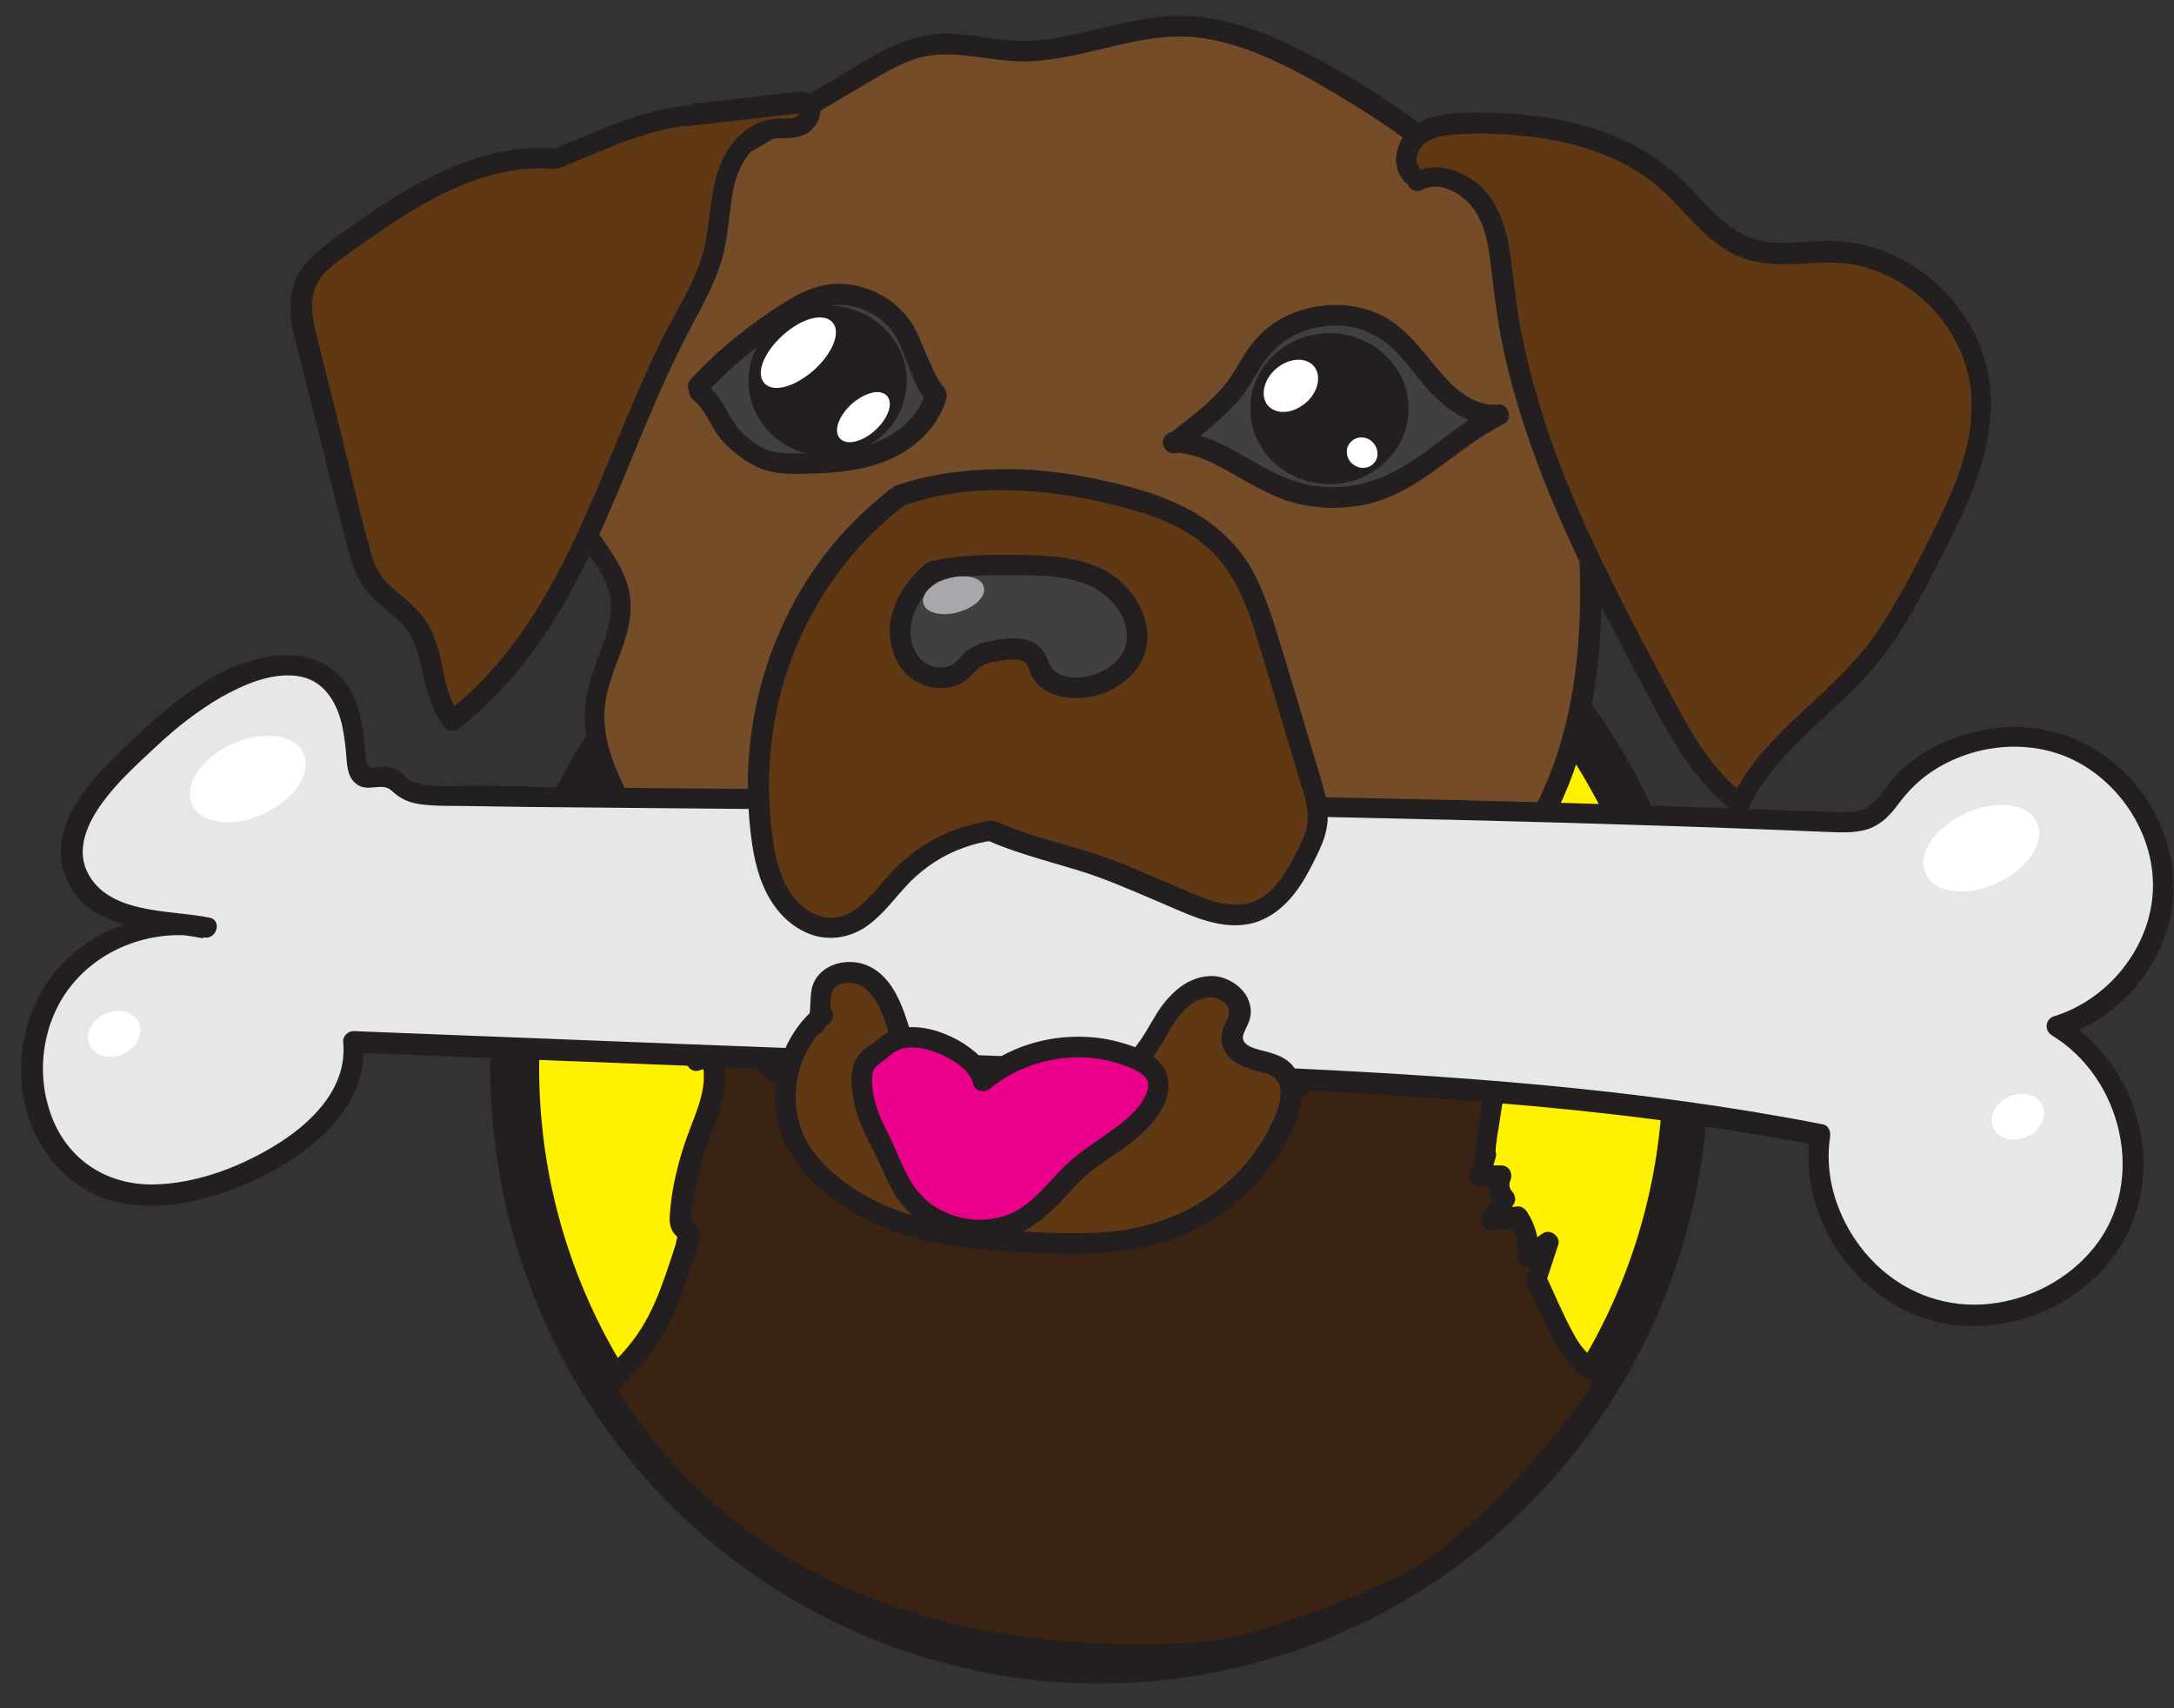 <?xml version="1.0" encoding="utf-8"?>
<!-- Generator: Adobe Illustrator 24.3.0, SVG Export Plug-In . SVG Version: 6.00 Build 0)  -->
<svg version="1.1" id="Layer_1" xmlns="http://www.w3.org/2000/svg" xmlns:xlink="http://www.w3.org/1999/xlink" x="0px" y="0px"
	 viewBox="0 0 524.6 412.2" style="enable-background:new 0 0 524.6 412.2;" xml:space="preserve">
<rect x="0" y="0" width="524.6" height="412.2" fill="#333333" stroke="none"/>
<style type="text/css">
	.st0{fill:#231F20;}
	.st1{fill:#FFF100;}
	.st2{fill:#3B2314;}
	.st3{fill:#754C28;}
	.st4{fill:#E6E7E8;}
	.st5{fill:#603813;}
	.st6{fill:#404041;}
	.st7{fill:#EB008B;}
	.st8{fill:#FFFFFF;}
	.st9{fill:#A6A8AB;}
</style>
<g>
	<ellipse class="st0" cx="265.3" cy="257.5" rx="147" ry="148.7"/>
	<ellipse class="st1" cx="265.7" cy="257.7" rx="135.6" ry="137.1"/>
	<g>
		<g>
			<path class="st2" d="M365.9,205.9c0.1,0.2,0.2,0.3,0.3,0.5c-0.1-0.6-0.2-1.3-0.3-1.9c0.2-4.4,0.4-9,0.5-13.7l-208.8,26.1
				c-2,3.6-4.1,7.2-6.1,10.9c1.7-0.6,3.3-1.3,5-1.9c-0.3,4.2-1.9,8.3-4.5,11.6c2.1-2,4.7-3.5,7.4-4.4c-1.1,3.8-2.7,7.4-4.6,10.8
				c3.1-1,6.2-2.1,9.4-3.1c1.1,1.6,1.1,3.9-0.1,5.4c1.2-1.1,2.7,1.3,2.1,2.9c-0.6,1.5-1.9,3.2-1.1,4.6c1.5-0.7,3.5,0.9,3.1,2.6
				c1.2-0.4,2.4-0.7,3.6-1.1c2.2,6.7-1.2,13.8-3.5,20.4c-2.1,5.8-3.4,11.8-4,17.9c-0.1,1.1-0.1,2.3,0.6,3.1c0.4,0.5,1.1,0.7,1.3,1.3
				c0.2,0.5,0,1-0.1,1.5c-5.1,15.6-7.7,24.8-20.4,35.1c26.7,45.7,78.7,69,146.2,63.8c11-0.8,37.5-11.3,47.4-16.3
				c16.8-8.5,41.8-36.7,48.7-50.6c-7.4-0.9-9.8-6.9-13.1-13.8c-1.4-2.9-2.8-5.9-4.1-8.8c1-2.9,1.9-5.9,2.9-8.8
				c-1.6,1.1-3.2,2.2-4.9,3.2c0.3-3.3-0.6-6.7-2.5-9.4c-2.1,0.2-4.3,0.4-6.4,0.6c1.1-1.7,2.2-3.3,3.3-5c-1.4-1.4-1.8-3.8-0.9-5.6
				c-1.7,0-3.5,0-5.2,0c0.5-1.7,1-3.4,1.5-5.1c-0.5-0.5,0.4-5.1,1.8-14.1c3.1-0.9,6.1-2.4,8.9-4.5c-2.7,0.1-4.5-3.9-5.8-7.4
				c1.8-0.7,3.6-1.4,5.4-2.2c-1-1.4-1.9-2.9-2.6-4.7c1.5-0.4,3-0.9,4.4-1.3c-1-0.9-2.1-2-2.4-3.6c-0.4-1.7,0.6-3.9,1.7-3.5
				c-1.1-1.4-2.1-2.8-3.2-4.2c1-0.5,2-1.2,2.9-2.1c-1.1-1.1-2.1-2.2-3.2-3.2c1.9,0.1,3.9-0.7,5.5-2.4c-1.1-1.6-2.2-3.1-3.3-4.7
				c1.3,0.2,2.7,0.5,4,0.7c-0.9-1.4-2-2.6-3.2-3.4c2.6,1,5.4,1,8,0.2c-12.3-4.6-14.3-8.4-11.3-12.1"/>
			<path class="st0" d="M363.8,207.2c0.1,0.2,0.2,0.3,0.3,0.5c0.6,0.9,1.7,1.5,2.8,1.1c1-0.3,2-1.3,1.8-2.4
				c-0.1-1.3-0.2-2.4-0.2-3.7c0.1-1.3,0.1-2.6,0.2-3.9c0.1-2.7,0.2-5.3,0.2-8c0-1.2-1.2-2.7-2.5-2.5c-1.9,0.2-3.9,0.5-5.8,0.7
				c-5.3,0.7-10.6,1.3-15.9,2c-7.8,1-15.5,1.9-23.3,2.9c-9.4,1.2-18.9,2.4-28.3,3.5c-10.3,1.3-20.5,2.6-30.8,3.8
				c-10.3,1.3-20.6,2.6-31,3.9c-9.5,1.2-18.9,2.4-28.4,3.5c-7.8,1-15.6,1.9-23.4,2.9c-5.3,0.7-10.6,1.3-15.9,2c-2,0.2-4,0.5-6,0.7
				c-2.4,0.3-3.4,3.4-4.5,5.4c-1.3,2.2-2.5,4.5-3.8,6.7c-1,1.8,0.7,4.5,2.8,3.7c1.7-0.6,3.3-1.3,5-1.9c-1.1-0.8-2.1-1.6-3.2-2.4
				c-0.3,3.8-1.8,7.4-4.1,10.4c-0.7,1-0.3,2.6,0.6,3.2c1,0.8,2.3,0.7,3.3-0.2c1.8-1.7,4-3,6.3-3.8c-1-1-2.1-2.1-3.1-3.1
				c-1.1,3.6-2.5,6.9-4.4,10.2c-1,1.8,0.7,4.4,2.8,3.7c3.1-1,6.2-2.1,9.4-3.1c-0.9-0.4-1.9-0.8-2.8-1.1c0.6,1,0.6,1.9-0.1,2.8
				c-1.4,2,1.4,4.9,3.4,3.4c0.9-0.7-1.9,0.2-1.7-0.5c0,0.1,0.2,0.3,0.2,0.4c0-0.2,0.1-0.3-0.1,0.1c-0.1,0.3-0.3,0.6-0.4,0.8
				c-0.8,1.6-1.4,3.4-0.7,5.1c0.5,1.1,1.7,2.3,3.1,1.7c0.8-0.3,0.1-0.1,0.1,0c0-0.1-0.2,0.2-0.1-0.5c-0.3,1.8,1.1,3.7,3.1,3.1
				c1.2-0.4,2.4-0.7,3.6-1.1c-1-0.6-2.1-1.2-3.1-1.7c2,6.2-1.1,12.5-3.2,18.2c-2.3,6.3-4,13.1-4.4,19.8c-0.1,1.6,0.2,3.2,1.3,4.4
				c0.2,0.2,0.4,0.4,0.6,0.6c1.4,1.1-0.3-0.1,0.2-0.4c-0.3,0.2-0.6,1.9-0.7,2.3c-0.8,2.5-1.6,5-2.5,7.5c-1.5,4.3-3.2,8.5-5.6,12.4
				c-2.9,4.7-6.8,8.7-11.1,12.2c-0.8,0.7-0.9,2.1-0.4,3c9.5,16.3,22.6,30.2,38.3,40.7c16.3,10.9,35.1,18,54.4,21.6
				c10.8,2.1,21.9,3.1,32.9,3.4c5.8,0.1,11.6,0,17.4-0.3c4.4-0.2,8.7-0.6,13.1-1.7c9.2-2.2,18.2-5.6,27-9.1
				c7.5-3,14.9-6.1,21.5-10.8c8.1-5.9,15.4-12.9,22.2-20.3c6.4-6.9,12.5-14.3,17.4-22.3c0.8-1.4,1.6-2.8,2.4-4.2
				c0.9-1.8-0.3-3.5-2.2-3.8c-3.9-0.5-6.2-3.4-8-6.7c-2.6-4.7-4.7-9.8-7-14.7c0.1,0.6,0.2,1.3,0.3,1.9c1-2.9,1.9-5.9,2.9-8.8
				c0.7-2-1.9-4-3.7-2.8c-1.6,1.1-3.2,2.2-4.9,3.2c1.3,0.7,2.5,1.4,3.8,2.2c0.3-3.8-0.7-7.6-2.8-10.7c-0.5-0.7-1.3-1.3-2.2-1.2
				c-2.1,0.2-4.3,0.4-6.4,0.6c0.7,1.3,1.4,2.5,2.2,3.8c1.1-1.7,2.2-3.3,3.3-5c0.6-1,0.3-2.2-0.4-3c-0.6-0.6-0.9-1.7-0.5-2.5
				c0.8-1.7-0.1-3.8-2.2-3.8c-1.7,0-3.5,0-5.2,0c0.8,1.1,1.6,2.1,2.4,3.2c0.4-1.2,0.7-2.5,1.1-3.7c0.2-0.8,0.6-1.6,0.5-2.4
				c-0.1-0.4-0.4-1.5-0.1-0.5c-0.1-0.3,0,0.7,0,0.3c0-0.1,0-0.3,0-0.5c0-0.5,0.1-0.9,0.1-1.4c0-0.1,0.1-0.9,0.1-0.4
				c0-0.3,0.1-0.7,0.1-1c0.1-0.8,0.2-1.6,0.4-2.5c0.4-2.4,0.7-4.7,1.1-7.1c-0.6,0.6-1.2,1.2-1.7,1.7c3.4-1.1,6.6-2.7,9.5-4.7
				c2-1.4,1.4-4.6-1.3-4.7c-0.5,0-0.2,0,0,0c-0.1,0-0.5-0.3-0.4-0.3c-0.4-0.4-0.8-0.9-1.1-1.3c-0.8-1.3-1.3-2.6-1.8-4
				c-0.6,1-1.2,2.1-1.7,3.1c1.8-0.7,3.6-1.4,5.4-2.2c1.4-0.5,2.5-2.2,1.5-3.7c-1-1.5-1.9-3-2.6-4.7c-0.5,1.2-1,2.4-1.5,3.7
				c1.5-0.4,3-0.9,4.4-1.3c1.7-0.5,2.5-2.9,1.1-4.2c-0.7-0.6-1.4-1.2-1.7-2.1c-0.1-0.3-0.1-0.5-0.1-0.7c0-0.1,0.2-0.6,0.2-0.6
				c0,0,0,0.1,0,0.1c-0.3,0.4-0.8,0.5-1.5,0.4c1.9,0.5,4.2-1.9,2.8-3.7c-1.1-1.4-2.1-2.8-3.2-4.2c-0.3,1.1-0.6,2.3-0.9,3.4
				c1.3-0.6,2.4-1.5,3.4-2.5c1-1,1-2.6,0-3.5c-1.1-1.1-2.1-2.2-3.2-3.2c-0.6,1.4-1.2,2.8-1.8,4.3c2.8,0.1,5.3-1.2,7.3-3.1
				c0.7-0.7,1-2.1,0.4-3c-1.1-1.6-2.2-3.1-3.3-4.7c-0.9,1.2-1.9,2.4-2.8,3.7c1.3,0.2,2.7,0.5,4,0.7c2,0.3,4.1-1.7,2.8-3.7
				c-1.1-1.7-2.4-3.1-4.1-4.3c-0.6,1.5-1.3,3-1.9,4.6c3,1.1,6.3,1.1,9.3,0.2c2.5-0.7,2.2-4,0-4.8c-2.2-0.8-4.4-1.8-6.5-2.9
				c-1.5-0.8-2.4-1.4-3.5-2.5c-0.1-0.1-0.2-0.2-0.3-0.3c0.1,0.1,0.2,0.3,0,0.1c-0.1-0.2-0.3-0.4-0.4-0.7c-0.2-0.3,0.1,0.5,0,0.1
				c0-0.1,0-0.2-0.1-0.3c0,0-0.1-0.6,0-0.1c0,0.5,0,0,0,0c0,0,0-0.3,0-0.4c0,0.1-0.2,0.5,0,0.2c0-0.1,0.3-0.8,0.1-0.4
				c-0.1,0.4,0.2-0.3,0.2-0.4c0.1-0.2,0.6-0.8,0.2-0.3c0.8-1.1,1-2.5,0-3.5c-0.9-0.9-2.7-1.1-3.5,0c-2.1,2.6-2.7,5.8-0.6,8.6
				c3,4,8.5,6,13,7.7c0-1.6,0-3.2,0-4.8c-2.3,0.7-4.4,0.5-6.7-0.2c-1.2-0.4-2.5,0.4-2.9,1.4c-0.5,1.2,0,2.4,1,3.1
				c0.9,0.6,1.7,1.5,2.3,2.5c0.9-1.2,1.9-2.4,2.8-3.7c-1.3-0.2-2.7-0.5-4-0.7c-1-0.2-2,0-2.6,0.9c-0.6,0.7-0.8,2-0.2,2.8
				c1.1,1.6,2.2,3.1,3.3,4.7c0.1-1,0.3-2,0.4-3c-1.1,1.1-2.2,1.7-3.7,1.7c-2.2-0.1-3.3,2.8-1.8,4.3c1.1,1.1,2.1,2.2,3.2,3.2
				c0-1.2,0-2.4,0-3.5c-0.7,0.7-1.5,1.3-2.4,1.7c-1.1,0.5-1.7,2.4-0.9,3.4c1.1,1.4,2.1,2.8,3.2,4.2c0.9-1.2,1.9-2.4,2.8-3.7
				c-2.9-0.8-4.7,2-4.9,4.6c-0.2,2.7,1.3,5,3.2,6.7c0.4-1.4,0.7-2.8,1.1-4.2c-1.5,0.4-3,0.9-4.4,1.3c-1.7,0.5-2.1,2.2-1.5,3.7
				c0.7,1.6,1.6,3.2,2.6,4.7c0.5-1.2,1-2.4,1.5-3.7c-1.8,0.7-3.6,1.4-5.4,2.2c-1.2,0.5-2.3,1.7-1.7,3.1c1.4,3.7,3.4,9.1,8.2,9.2
				c-0.4-1.6-0.8-3.1-1.3-4.7c-2.6,1.8-5.3,3.3-8.3,4.2c-0.8,0.2-1.6,0.9-1.7,1.7c-0.5,3.5-1.1,7-1.6,10.6c-0.2,1.5-0.9,4.1,0.1,5.4
				c-0.1-0.6-0.2-1.3-0.3-1.9c-0.5,1.7-1,3.4-1.5,5.1c-0.5,1.6,0.8,3.2,2.4,3.2c1.7,0,3.5,0,5.2,0c-0.7-1.3-1.4-2.5-2.2-3.8
				c-1.4,2.9-1,6.2,1.3,8.6c-0.1-1-0.3-2-0.4-3c-1.1,1.7-2.2,3.3-3.3,5c-1,1.5,0.3,3.9,2.2,3.8c2.1-0.2,4.3-0.4,6.4-0.6
				c-0.7-0.4-1.4-0.8-2.2-1.2c1.7,2.5,2.4,5.2,2.1,8.2c-0.1,1.9,2.2,3.2,3.8,2.2c1.6-1.1,3.2-2.2,4.9-3.2c-1.2-0.9-2.4-1.9-3.7-2.8
				c-0.7,2.2-1.4,4.3-2.1,6.5c-0.3,0.9-0.8,2-0.8,3c0,1.1,0.9,2.5,1.4,3.5c1.6,3.4,3.2,6.9,4.9,10.3c1.3,2.6,2.8,5.3,4.9,7.4
				c2.4,2.3,5.3,3.5,8.6,3.9c-0.7-1.3-1.4-2.5-2.2-3.8c-3.6,7.3-8.9,13.8-14.1,20c-6.5,7.7-13.6,14.9-21.3,21.3
				c-3.2,2.6-6.6,5.1-10.2,7.2c-3,1.8-6.3,3.2-9.5,4.6c-8.4,3.7-17.4,7-26.3,9.7c-2,0.6-4,1.2-6.1,1.7c-0.9,0.2-1.9,0.4-2.9,0.6
				c-0.4,0.1-0.8,0.2-1.2,0.2c-0.2,0-0.3,0.1-0.5,0.1c-0.1,0-1.1,0.2-0.4,0.1c-5.3,0.7-10.7,0.7-16.1,0.8
				c-10.7,0.2-21.5-0.4-32.1-1.9c-19.3-2.8-38.2-8.8-55-18.8c-15.4-9.2-28.7-21.8-38.6-36.8c-1.2-1.9-2.4-3.8-3.6-5.8
				c-0.1,1-0.3,2-0.4,3c4.1-3.4,7.9-7.2,10.8-11.7c2.7-4,4.7-8.5,6.3-13c0.9-2.6,1.8-5.2,2.7-7.8c0.9-2.9,2.9-6.7-0.4-8.8
				c-0.4-0.3-0.2-0.3-0.1,0c-0.1-0.3-0.1-0.5-0.1-0.8c0-0.7,0.1-1.4,0.2-2.1c0.2-1.8,0.5-3.6,0.8-5.4c0.7-3.4,1.6-6.7,2.7-10
				c2.5-7.1,6.1-14.5,3.7-22.2c-0.4-1.3-1.7-2.2-3.1-1.7c-1.2,0.4-2.4,0.7-3.6,1.1c1,1,2.1,2.1,3.1,3.1c0.3-1.8-0.1-3.4-1.5-4.6
				c-1.2-1.1-3.1-1.7-4.7-1c1,0.6,2.1,1.2,3.1,1.7c-0.3-0.8,0.5-1.9,0.8-2.6c0.5-1.2,0.6-2.4,0.3-3.7c-0.7-2.3-3.4-4.5-5.7-2.7
				c1.1,1.1,2.3,2.3,3.4,3.4c1.6-2.3,1.6-5.5,0.1-7.9c-0.6-0.9-1.7-1.5-2.8-1.1c-3.1,1-6.2,2.1-9.4,3.1c0.9,1.2,1.9,2.4,2.8,3.7
				c2-3.6,3.7-7.4,4.9-11.4c0.5-1.8-1.3-3.7-3.1-3.1c-3.2,1.1-6.1,2.8-8.5,5c1.3,1,2.6,2,3.9,3c2.8-3.8,4.4-8.2,4.8-12.9
				c0.1-1.5-1.7-3-3.2-2.4c-1.7,0.6-3.3,1.3-5,1.9c0.9,1.2,1.9,2.4,2.8,3.7c2-3.6,4.1-7.2,6.1-10.9c-0.7,0.4-1.4,0.8-2.2,1.2
				c1.9-0.2,3.7-0.5,5.6-0.7c5.1-0.6,10.1-1.3,15.2-1.9c7.5-0.9,15-1.9,22.5-2.8c9.1-1.1,18.2-2.3,27.3-3.4c10-1.3,20-2.5,30.1-3.8
				c10.1-1.3,20.2-2.5,30.4-3.8c9.4-1.2,18.8-2.3,28.2-3.5c8-1,15.9-2,23.9-3c5.7-0.7,11.4-1.4,17.1-2.1c2.7-0.3,5.5-0.5,8.2-1
				c0.1,0,0.2,0,0.3,0c-0.8-0.8-1.7-1.7-2.5-2.5c-0.1,2.7-0.2,5.3-0.2,8c0,1.2-0.1,2.5-0.1,3.7c-0.1,1.4,0,2.6,0.2,3.9
				c1.6-0.4,3.1-0.8,4.7-1.3c-0.1-0.2-0.2-0.3-0.3-0.5C366.3,202,362,204.5,363.8,207.2L363.8,207.2z"/>
		</g>
		<g>
			<path class="st3" d="M380.4,100.1c-0.9-7.7-1.9-15.4-4.1-22.8c-8.2-27-32.4-45.6-56.8-59.3c-10.8-6.1-22.4-11.6-34.7-11.7
				c-13.5-0.1-26.4,6.6-39.9,6c-6.8-0.3-13.7-2.5-20.5-1.5c-5.8,0.8-11,3.9-16,6.9C196,25.1,183.4,32.5,170.9,40l0.1-0.4
				c-10.7,15.4-21.5,22.1-28.4,39.5c-6,15-10.3,32.7-2.6,46.8c3.3,6.1,8.7,11.2,9.7,18.1c1.3,8.6-4.6,16.5-5.9,25.1
				c-2,13,6.7,24.8,12.4,36.6c3.4,7.1,5.8,14.7,9,22c4.2,9.7,9.6,19,17,26.5c12.4,12.7,29.6,19.6,47.1,22.1
				c17.4,2.5,35.2,0.8,52.6-1.9c10.6-1.6,21.6-3.8,30-10.6c10.1-8.3,14.6-21.9,24-31c5.2-5,11.7-8.4,17.4-12.8
				c16.9-13,26.2-34.2,29.2-55.5C385.4,143.2,383,121.5,380.4,100.1z"/>
			<path class="st0" d="M382.9,100.1c-1.1-9.3-2.3-18.6-5.5-27.4c-2.7-7.2-6.5-14-11.2-20.1C356.6,40,344,30.1,330.7,21.7
				c-7.1-4.5-14.5-8.7-22.1-12.1c-8.3-3.7-17.1-6.2-26.3-5.7c-9.2,0.5-18,3.6-27,5.2c-4.4,0.8-8.9,1-13.4,0.5
				c-4.8-0.5-9.5-1.6-14.3-1.5c-9.5,0.2-17.5,5.8-25.4,10.5c-8.7,5.1-17.3,10.3-26,15.4c-2.2,1.3-4.3,2.6-6.5,3.8
				c1.2,0.9,2.4,1.9,3.7,2.8c0-0.1,0.1-0.3,0.1-0.4c0.9-2.8-3-4.1-4.6-1.9c-5,7.1-11,13.3-16.5,20c-2.7,3.3-5.3,6.8-7.5,10.5
				c-2.4,4.1-4.3,8.4-5.9,12.8c-3.3,8.8-5.7,18.1-5.6,27.5c0.1,4.5,0.8,9.2,2.4,13.4c1.6,4.3,4.1,7.9,6.6,11.6c2.3,3.3,4.7,7,5,11.2
				c0.3,4.5-1.4,8.8-2.9,12.9c-1.6,4.4-3.2,8.8-3.4,13.5c-0.2,4.6,0.8,9.3,2.4,13.6c3.3,9,8.7,17,12.5,25.8
				c3.9,9.2,6.9,18.7,11.8,27.5c4.5,8.2,10.3,15.8,17.6,21.9c7,5.8,15.1,10.2,23.6,13.4c19.2,7,40,7.1,60.1,4.8
				c9.6-1.1,19.6-2.2,28.9-5.1c8.7-2.6,16.1-7.2,21.8-14.4c5.3-6.6,9-14.3,14.4-20.9c6-7.4,14.6-11.5,21.9-17.4
				c13.6-10.9,22.1-27.1,26.4-43.7c5.2-20,4.4-41,2.4-61.3C384.2,110.6,383.6,105.4,382.9,100.1c-0.2-1.3-1-2.5-2.5-2.5
				c-1.2,0-2.7,1.2-2.5,2.5c2.5,20.8,5,42,2.1,63c-2.2,16.5-8.1,33.1-19,45.9c-2.7,3.2-5.7,6.1-9,8.7c-3.6,2.9-7.6,5.2-11.4,7.9
				c-3.6,2.6-7,5.5-9.9,8.9c-2.7,3.3-5.1,6.8-7.3,10.4c-4.3,6.8-8.6,14-15.4,18.6c-7.3,4.9-16.1,6.8-24.7,8.2
				c-19.9,3.2-40.7,5.2-60.6,1c-17.2-3.7-33.4-12.2-44.2-26.4c-5.7-7.5-9.8-15.9-13.2-24.6c-1.9-4.8-3.6-9.6-5.7-14.2
				c-1.9-4.3-4.2-8.4-6.4-12.6c-4-7.6-8.3-16-7.2-24.9c1.1-9,7.3-16.8,6-26.2c-1.2-8.7-8.5-14.5-11.6-22.4
				c-3.2-8.3-2.6-17.5-0.6-26.1c2-8.7,5.2-17.5,9.9-25.1c4.2-6.9,9.9-12.7,15.1-18.8c2.9-3.4,5.7-6.9,8.2-10.6
				c-1.5-0.6-3-1.3-4.6-1.9c0,0.1-0.1,0.3-0.1,0.4c-0.6,2.1,1.8,3.9,3.7,2.8c8.4-5,16.9-10,25.3-15c4.2-2.5,8.5-5,12.7-7.5
				c3.6-2.1,7.3-4.3,11.3-5.5c8.9-2.7,18,1.1,27.1,0.7c8.9-0.4,17.3-3.2,26-4.9c4.3-0.8,8.6-1.3,12.9-1c4.3,0.3,8.5,1.3,12.6,2.7
				c7.9,2.7,15.3,6.8,22.5,11.1c13.1,7.7,25.6,16.6,35.6,28.1c4.9,5.5,9,11.6,12.2,18.3c3.7,7.7,5.5,16,6.6,24.4
				c0.3,2.2,0.6,4.5,0.8,6.8c0.2,1.3,1,2.5,2.5,2.5C381.7,102.6,383.1,101.5,382.9,100.1z"/>
		</g>
		<g>
			<path class="st4" d="M126.6,192.2c105.1,0.9,210.3,1.8,315.4,6c3.6,0.1,7.5,0.2,10.4-1.8c1.9-1.3,3.1-3.2,4.5-5
				c9.2-11.9,26.5-16.9,40.8-11.9s24.6,19.7,24.3,34.6s-11.2,29.1-25.7,33.4c15.8,9.3,22.8,30.8,15.5,47.4
				c-7.3,16.6-28,26.1-45.7,20.9s-29.9-24.3-27-42.1c-54.6-10.7-110.5-12.9-166.2-15.1c-62.6-2.4-125.3-4.9-187.9-7.3
				c1.8,14.3-12.3,25.5-25.6,31.4c-12.5,5.5-27.9,8.8-39.2,1.1c-4.3-2.9-7.5-7.1-9.6-11.8c-5.3-11.6-3.4-26,4.6-35.9
				c8-9.9,21.9-14.8,34.5-12.2c-9.4-1.9-22.2-1.1-29.1-9.5c-7.5-9.1-0.4-20.3,6.3-27.2c9.4-9.8,19.5-19.5,32.3-24.5
				c6.1-2.4,13.5-3.5,19,0.1c6.4,4.3,7.5,13.1,8,20.8c0.1,1.3,0.3,2.8,1.3,3.6c1.4,1.1,3.5,0.3,5.4,0.2c3.2-0.1,3.5,2.6,5.7,3.4
				c2.7,1,4.9,1.1,8.1,1.1C113.2,192.1,119.9,192.1,126.6,192.2z"/>
			<path class="st0" d="M126.6,194.7c67,0.6,134.1,1.2,201.1,2.6c33.3,0.7,66.7,1.6,100,2.9c4.1,0.2,8.2,0.3,12.2,0.5
				c3.6,0.1,7.5,0.5,11-0.7c3.1-1.1,5.2-3.3,7.1-5.9c1.8-2.4,3.8-4.6,6.2-6.5c9.5-7.4,23-9.6,34.2-5.1c12.7,5.2,21.7,18.7,21.1,32.4
				c-0.6,13.8-10.8,26.3-23.8,30.3c-2.1,0.6-2.5,3.4-0.6,4.6c17,10.3,23,35.2,10.3,51.1c-6.1,7.7-15.6,12.7-25.3,13.7
				c-10.1,1.1-19.9-2.3-27.3-9.4c-8.1-7.8-12.9-19.5-11.2-30.8c0.2-1.3-0.3-2.8-1.7-3.1c-44.9-8.8-90.7-11.9-136.3-13.9
				c-46.4-2.1-92.8-3.7-139.2-5.5c-26.4-1-52.8-2.1-79.1-3.1c-1.3,0-2.6,1.2-2.5,2.5c1.1,10.6-6.7,18.8-15,24.2
				c-9,5.8-20.2,10.2-31,10.3c-11.5,0.1-21-6.4-24.7-17.4c-3.5-10.2-1.7-22.1,5.1-30.6c7.5-9.4,20.3-13.8,32-11.6
				c3.1,0.6,4.5-4.2,1.3-4.8c-9.5-1.9-24.5-0.7-29.5-11.1c-2.7-5.7,0.3-12,3.7-16.6c3.6-5,8.5-9.4,13-13.6c4.8-4.5,10-8.6,15.7-11.9
				c5.4-3,11.9-5.9,18.2-5.1c6.3,0.8,9.5,5.9,10.9,11.7c0.6,2.7,0.9,5.4,1.1,8.1c0.2,2.6,0.5,5.2,2.9,6.6c2.6,1.5,5.8-0.7,7.9,1.2
				c2.3,2.1,4.2,3,7.3,3.4c3.9,0.5,8,0.3,11.9,0.4C117.9,194.6,122.3,194.6,126.6,194.7c3.2,0,3.2-5,0-5c-4,0-8.1-0.1-12.1-0.1
				c-4.1,0-8.3,0.3-12.4-0.3c-1.3-0.2-2.6-0.5-3.7-1.3c-0.8-0.7-1.4-1.5-2.3-2.1c-1.1-0.6-2.3-0.9-3.5-0.9c-1.9,0-3.9,1.2-4.2-1.3
				c-0.7-6-0.9-12.1-4-17.4c-3.2-5.5-9-8.3-15.3-8.2c-13.8,0.2-26.5,10.4-36.1,19.5c-8.4,7.9-21.5,19.6-17.6,32.6
				c4.3,14.5,21.6,13.9,33.6,16.2c0.4-1.6,0.9-3.2,1.3-4.8c-12.2-2.3-25,1.2-34.1,9.8c-9.1,8.6-12.8,21.8-10.4,34
				c2.4,12.5,11.7,23.1,24.6,25.1c12.4,1.9,25.7-2.5,36.4-8.5c11-6.2,22.2-16.7,20.8-30.5c-0.8,0.8-1.7,1.7-2.5,2.5
				c46.5,1.8,92.9,3.6,139.4,5.5c45.8,1.8,91.7,2.9,137.4,6.7c25.7,2.1,51.3,5.3,76.6,10.2c-0.6-1-1.2-2.1-1.7-3.1
				c-3.5,23.3,15.2,46.5,39.1,46.7c11.4,0.1,22.8-4.7,30.7-12.8c8-8.2,11.7-19.4,10.4-30.7c-1.5-12.6-8.4-24.2-19.4-30.8
				c-0.2,1.5-0.4,3-0.6,4.6c11.9-3.7,21.5-13.1,25.6-24.9c4.1-12,1.3-25.1-6.4-35c-7.8-10.1-20.1-15.9-32.9-14.9
				c-6.2,0.5-12.2,2.3-17.6,5.3c-2.7,1.5-5.2,3.4-7.5,5.6c-2.5,2.4-4.1,5.6-6.7,7.7c-2.9,2.4-7.1,1.9-10.6,1.8
				c-4.4-0.2-8.8-0.3-13.3-0.5c-8.7-0.3-17.3-0.6-26-0.9c-17.5-0.6-35-1.1-52.6-1.5c-34.9-0.8-69.7-1.4-104.6-1.9
				c-34.9-0.5-69.8-0.8-104.6-1.1c-4.4,0-8.8-0.1-13.3-0.1C123.4,189.6,123.4,194.6,126.6,194.7z"/>
		</g>
		<g>
			<g>
				<path class="st5" d="M316.3,188.5c-3.3-11-6.6-22-9.9-33c-2.3-7.6-4.7-15.4-9.7-21.5c-8-9.7-20.9-13.3-33.1-15.9
					c-14-3.1-32.4-3.4-46,1.4l-0.3,0c-25.5,19.2-37.8,51-33.4,82.9c0.7,5.3,2,10.6,5.1,15c3.1,4.3,8.3,7.4,13.5,6.5
					c6.5-1.1,10.6-7.6,15.2-12.4c5.8-5.9,13.5-9.9,21.6-10.9l-0.1,0c10.5,4.6,21.3,6.3,31.9,10.8c4.7,2,9.3,4,14,6
					c5.5,2.3,11.5,4.7,17.1,3c7-2.1,10.9-9.4,14-16.2c0.5-1.1,1-2.2,1.3-3.4C318.7,196.7,317.5,192.5,316.3,188.5z"/>
				<path class="st0" d="M318.7,187.8c-3.7-12.2-7.2-24.4-11-36.5c-1.7-5.3-3.6-10.7-6.5-15.4c-2.8-4.4-6.6-8.1-11-11
					c-8.4-5.5-18.8-8-28.6-9.9c-10.7-2-21.7-2.4-32.5-0.9c-2.6,0.4-5.1,0.8-7.7,1.5c-1.2,0.3-2.3,0.6-3.5,1
					c-0.2,0.1-0.5,0.2-0.7,0.2c0.4-0.1-0.4,0.1-0.3,0.1c-1,0.3-1.6,0.8-2.4,1.4c-3.9,3.1-7.6,6.5-11,10.2
					c-6.7,7.4-12.1,16-15.9,25.2c-3.9,9.2-6.1,19-6.9,28.9c-0.4,5-0.3,10,0.1,15c0.5,5.5,1.2,11.1,3.4,16.2c2.2,5.1,5.8,9.4,11,11.5
					c4.8,1.9,10.1,1,14.2-2c4-2.9,6.8-7,10.2-10.5c3.6-3.6,8-6.5,12.8-8.2c2.4-0.9,4.9-1.5,7.4-1.8c-0.4-1.6-0.9-3.2-1.3-4.8
					c0,0,0,0-0.1,0c-1.8,0.6-2.7,3.6-0.6,4.6c7,3.1,14.4,5,21.7,7.2c7.4,2.2,14.4,5.4,21.5,8.4c6.7,2.9,14.3,6.6,21.8,4.4
					c5.9-1.8,10-6.8,12.8-12c0.8-1.4,1.5-2.9,2.2-4.3c0.9-1.9,1.8-3.8,2.2-5.9C321,196.2,319.9,191.9,318.7,187.8
					c-0.9-3.1-5.7-1.8-4.8,1.3c1,3.2,2.1,6.6,1.5,10c-0.5,2.8-2,5.5-3.3,8c-2.2,4.2-5.2,9-10,10.6c-6.4,2.1-13.2-1.7-19-4.1
					c-6.7-2.8-13.3-5.9-20.2-8c-7.5-2.3-15.1-4.1-22.3-7.3c-0.2,1.5-0.4,3-0.6,4.6c0,0,0,0,0.1,0c1.3-0.4,2.1-1.7,1.7-3.1
					c-0.4-1.4-1.7-1.9-3.1-1.7c-5.7,0.8-11.2,2.9-16,6c-2.4,1.6-4.7,3.5-6.8,5.6c-1.8,1.8-3.4,3.8-5.1,5.7c-3,3.3-6.9,6.9-11.8,5.9
					c-5.3-1-8.9-5.7-10.6-10.6c-1.9-5.3-2.4-11-2.7-16.5c-0.3-5.4-0.1-10.8,0.6-16.1c1.3-10.3,4.5-20.4,9.4-29.5
					c5.6-10.5,13.4-19.8,22.9-26.9c-0.4,0.1-0.8,0.2-1.3,0.3c1,0,1.9-0.4,2.8-0.7c1-0.3,2.1-0.6,3.2-0.9c2.1-0.5,4.3-1,6.5-1.3
					c4.4-0.7,8.8-0.9,13.2-0.8c8.7,0.1,17.2,1.4,25.6,3.5c7.8,1.9,16,4.5,22.2,9.8c7,5.9,10.1,14.4,12.7,22.9
					c3.5,11.5,6.9,23.1,10.4,34.7C314.8,192.2,319.6,190.9,318.7,187.8z"/>
			</g>
			<g>
				<path class="st5" d="M342,43.7c5.8-3.1,13.1,0.9,16.4,6.6c3.3,5.7,3.7,12.6,4.5,19.1c4.1,35.2,21,67.3,37.7,98.5
					c5.1,9.6,10.6,19.6,19.3,26c6.4-13.9,20.4-22.4,30.3-34c6.9-8.1,11.8-17.6,16.6-27.1c6-11.7,12.1-24.1,11.4-37.2
					c-1-18.2-17.1-34.3-35.1-35c-7.2-0.3-14.7,1.6-21.5-0.8c-7.5-2.7-12.4-10-18.3-15.4c-13.3-12.2-32.5-15.3-50.5-14.6
					c-3.6,0.1-7.4,0.5-10.3,2.6s-4.3,6.8-1.9,9.5"/>
				<path class="st0" d="M343.2,45.8c3.9-2,8.4,0.3,11.2,3.2c3.7,3.8,4.7,9.6,5.3,14.7c0.7,6,1.4,11.9,2.5,17.8
					c1.2,5.9,2.6,11.7,4.4,17.4c7.1,23.3,18.4,45.1,29.8,66.5c5.9,11.1,11.8,22.8,22.1,30.5c1,0.8,2.9,0.2,3.4-0.9
					c4-8.6,11-15.1,17.8-21.5c3.5-3.2,7-6.5,10.3-10c3.7-4,6.9-8.4,9.7-13c2.9-4.7,5.4-9.5,7.9-14.4c2.6-5,5.1-10,7.3-15.2
					c4.2-9.9,7-20.7,4.7-31.4C476,72,459.3,58,441.2,58.1c-5.4,0-11.1,1.1-16.4,0c-4.6-1-8.2-3.8-11.5-7c-3.4-3.4-6.5-7.1-10.2-10.2
					c-3.7-3.1-7.8-5.6-12.3-7.5c-9.1-4-19-5.7-28.9-6.1c-4.9-0.2-10.1-0.4-15,0.6c-4.8,1-9.1,4.1-9.9,9.2c-0.4,2.5,0.2,4.7,1.8,6.6
					c0.8,1.1,2.7,0.9,3.5,0c1-1,0.8-2.5,0-3.5c-0.8-1.1-0.5-2.8,0.2-4c0.9-1.7,2.6-2.6,4.4-3.1c2.2-0.6,4.4-0.7,6.7-0.8
					c2.3-0.1,4.6-0.1,6.9,0c9.2,0.3,18.4,1.7,27,5.2c4,1.6,7.9,3.8,11.3,6.5c3.7,2.8,6.7,6.4,9.9,9.7c3.2,3.4,6.8,6.5,11.2,8.3
					c4.9,2,10.3,1.9,15.5,1.6c4.6-0.3,9.1-0.5,13.6,0.6c3.9,1,7.6,2.7,11,4.9c6.6,4.4,11.8,11.1,14.2,18.7c3,9.3,1.3,19-2.1,28
					c-1.9,5-4.3,9.8-6.7,14.6c-2.4,4.7-4.8,9.5-7.5,14.1c-2.6,4.5-5.3,8.9-8.6,12.8c-2.9,3.5-6.2,6.8-9.5,9.9
					c-6.6,6.2-13.6,12.2-18.7,19.8c-1.2,1.9-2.3,3.8-3.3,5.8c1.1-0.3,2.3-0.6,3.4-0.9c-9-6.7-14.2-17.1-19.3-26.7
					c-5.9-11-11.7-22-17-33.3c-5.2-11.1-9.9-22.5-13.4-34.2c-1.8-5.9-3.3-11.8-4.5-17.9c-1.1-6-1.7-12-2.5-18
					c-0.9-6.2-2.7-12.8-7.5-17.1c-4.5-3.9-10.7-5.8-16.2-3C337.9,43,340.4,47.3,343.2,45.8L343.2,45.8z"/>
			</g>
			<g>
				<g>
					<path class="st5" d="M166.4,27.9c-6.3,0.7-12.5,2.3-18.3,4.7c-6.6,2.7-14.4,5.9-14.2,5.8c-19-1.8-36.5,10.1-52.1,21.5
						c-3.2,2.3-6.5,4.8-8.1,8.5c-1.9,4.5-0.8,9.7,0.4,14.4c4,15.9,7.9,31.8,11.9,47.8c0.8,3.4,1.7,6.9,3.7,9.7
						c2.9,4.1,7.7,6.5,10.6,10.6c4.8,6.8,3.4,16.8,8.8,23.2c14.7-11.2,24.7-27.5,32.5-44.3c7.8-16.8,13.9-34.5,22.5-50.9
						c3.1-5.9,6.6-11.7,8.2-18.2c1.4-5.7,1.3-11.7,2.9-17.3c1.6-5.6,5.5-11.2,11.2-12.1c2.2-0.3,4.5,0.1,6.6-0.6
						c0.8-0.3,1.6-1.1,2.2-2.1c1.1-1.8-0.5-4-2.5-3.5L166.4,27.9z"/>
					<path class="st0" d="M166.4,25.4c-7.2,0.8-13.9,2.7-20.6,5.5c-2.8,1.2-5.7,2.4-8.5,3.5c-1.3,0.5-2.7,1.3-4.1,1.6
						c0.8,1.4,1.6,2.8,2.4,4.2c0,0,0,0,0,0c1.6-1.7,0.4-4.1-1.8-4.3c-12.4-1.1-24.3,3.4-34.9,9.5c-5.4,3.1-10.6,6.7-15.6,10.3
						c-4.8,3.4-10.1,6.8-12.3,12.6c-2.3,6.1,0.1,13,1.6,19c1.7,6.9,3.4,13.8,5.2,20.7c1.7,6.9,3.4,13.8,5.2,20.7
						c0.8,3.1,1.4,6.2,2.7,9.1c1.2,2.9,3,5.4,5.4,7.5c2.3,2.1,4.9,3.8,6.8,6.2c1.7,2.1,2.6,4.8,3.3,7.4c1.5,5.8,2.2,11.9,6.2,16.7
						c0.6,0.8,2.2,1,3,0.4c13-9.9,22.4-23.5,29.8-37.9c8.1-15.8,13.9-32.7,21.4-48.8c1.9-4.1,4-8.2,6.1-12.2
						c2.1-3.9,4.1-7.7,5.6-11.8c1.6-4.2,2.2-8.6,2.7-13.1c0.5-3.9,0.9-8,2.6-11.6c1.3-2.8,3.4-5.5,6.3-6.7c1.8-0.7,3.7-0.5,5.6-0.6
						c2.3-0.2,4.4-0.7,5.9-2.6c1.4-1.7,2.1-3.9,1-6c-1-1.9-3-2.8-5.1-2.5c0.8-0.1-0.1,0-0.3,0c-0.5,0.1-1.1,0.1-1.6,0.2
						c-7.8,0.9-15.6,1.8-23.5,2.7C166.8,25.4,166.6,25.4,166.4,25.4c-1.3,0.2-2.5,1-2.5,2.5c0,1.2,1.1,2.7,2.5,2.5
						c6.9-0.8,13.8-1.6,20.8-2.4c1.5-0.2,3-0.3,4.5-0.5c0.3,0,0.7-0.1,1-0.1c0.2,0,0.9-0.1,0.7-0.1c0,0-0.5,0-0.3-0.1
						c-0.3,0.3-0.6,0.9-1.1,1.1c-0.8,0.3-1.8,0.3-2.7,0.3c-2,0-4,0.1-5.9,0.9c-3.4,1.3-6,3.9-7.9,6.9c-4.4,7.1-3.7,15.7-5.6,23.5
						c-2,8.1-6.8,15.2-10.5,22.6c-7.7,15.7-13.4,32.2-20.9,48c-6.6,13.9-14.8,27.4-26.4,37.8c-1.4,1.2-2.8,2.4-4.2,3.5
						c1,0.1,2,0.3,3,0.4c-3-3.7-3.6-8.9-4.6-13.4c-0.6-2.6-1.4-5.1-2.6-7.4c-1.2-2.3-3-4.3-4.9-6c-2-1.8-4.2-3.4-6-5.4
						c-1.8-2.1-2.8-4.7-3.5-7.4c-1.8-6.4-3.3-12.9-4.9-19.4c-1.6-6.6-3.3-13.2-4.9-19.8c-0.8-3.3-1.6-6.6-2.5-9.9
						c-0.7-2.9-1.5-5.8-1.7-8.8c-0.1-2.7,0.4-5.4,2-7.6c1.5-2,3.6-3.6,5.7-5.1c4.8-3.5,9.6-6.9,14.7-10.1
						c10.9-6.8,23.1-12.3,36.3-11.1c-0.6-1.4-1.2-2.8-1.8-4.3c0,0,0,0,0,0c-1.7,1.8,0,4.8,2.4,4.2c1.3-0.4,2.6-1.1,3.9-1.6
						c2.8-1.1,5.5-2.3,8.3-3.4c6.3-2.6,12.8-4.7,19.6-5.5c1.3-0.2,2.5-1,2.5-2.5C168.9,26.7,167.7,25.3,166.4,25.4z"/>
				</g>
			</g>
			<g>
				<path class="st5" d="M198.6,244.9c-9.4,7.7-11.9,22.2-5.6,32.4c2.1,3.5,5.1,6.4,8.3,8.9c4.5,3.5,9.5,6.3,14.8,8.3
					c9.5,3.5,19.8,4.4,30,5c11.7,0.7,23.7,1.1,34.8-2.5c13.3-4.4,24.3-14.7,29.3-27.5c1.5-3.7,2.2-8.5-0.8-11.3
					c-1.9-1.7-4.6-2-7.1-2.8c-2.5-0.7-5.1-2.4-5.2-4.9c-0.1-2,1.5-3.6,1.9-5.5c0.8-3.8-3.5-7.3-7.5-7s-7.3,3.2-9.6,6.4
					c-2.3,3.2-3.9,6.9-6.4,9.9c-8.1,9.8-23,10.6-35.8,9.7c-6.8-0.5-14.2-1.6-18.6-6.6c-2.8-3.1-3.8-7.3-5.1-11.3
					c-1.3-3.9-3.1-8-6.6-10.3c-3.6-2.3-9.3-1.6-10.9,2.2c-1.2,2.9,0.2,6.8-2.1,9.1"/>
				<path class="st0" d="M196.8,243.2c-8.4,7-11.8,19.1-8.6,29.5c1.8,5.9,5.7,10.7,10.3,14.6c5.2,4.3,11,7.6,17.4,9.9
					c6.7,2.4,13.7,3.5,20.7,4.2c7,0.7,14.1,1.1,21.1,1.2c13,0.1,26-2,36.9-9.6c4.8-3.3,8.9-7.4,12.3-12.1c3.3-4.6,6.5-10.2,7.1-15.9
					c0.3-2.8-0.3-5.8-2.2-8c-2.1-2.4-5.3-3-8.3-3.8c-1.8-0.5-4.3-1.5-3.4-3.8c0.5-1.3,1.3-2.5,1.6-4c0.3-1.6,0-3.2-0.7-4.7
					c-1.3-2.5-4-4.4-6.8-5c-3-0.6-6.1,0.3-8.6,1.9c-2.7,1.8-4.8,4.3-6.5,7c-1.7,2.7-3.1,5.6-5.2,8.1c-7,8.3-19,9.4-29.2,9.1
					c-5.4-0.2-11.3-0.4-16.4-2.5c-2.4-1-4.6-2.5-6-4.7c-1.6-2.4-2.4-5.2-3.3-7.9c-1.8-5.6-4.4-11.9-10.4-14
					c-4.9-1.7-11.4,0.3-12.7,5.8c-0.3,1.4-0.3,2.8-0.4,4.3c0,0.9,0,2-0.7,2.7c-2.1,2.4,1.4,5.9,3.5,3.5c2.1-2.3,2-5.1,2.2-8.1
					c0.1-0.9,0.2-1.8,0.8-2.5c0.3-0.4,1.1-0.8,1.8-1c1.8-0.5,3.8-0.2,5.4,0.9c1.9,1.4,3.2,3.6,4.1,5.7c2.3,5.4,3.1,11.4,7.3,15.8
					c4,4.1,9.8,5.6,15.3,6.3c5.3,0.7,10.7,0.9,16,0.7c5.3-0.3,10.6-1.1,15.5-3.1c5.1-2.1,9.3-5.4,12.4-9.9c3-4.4,5.2-10.6,10.5-12.7
					c2.1-0.8,4.5-0.6,6.1,1.1c1.8,1.9,0.4,3.5-0.4,5.6c-1.2,3-0.4,6,2.1,8c2.3,1.8,5,2.3,7.7,3.1c2.3,0.7,3.8,1.9,3.9,4.4
					c0.1,2.4-0.7,4.7-1.7,6.8c-2.1,4.8-5.1,9.2-8.7,12.9c-8,8.2-18.5,12.9-29.8,14.1c-6.5,0.7-13.1,0.5-19.7,0.2
					c-6.5-0.3-13-0.7-19.4-1.8c-12.2-2-24.7-7-32.8-16.8c-6.2-7.6-6.4-18.6-1.2-26.8c1.2-2,2.8-3.7,4.6-5.2c1-0.9,0.9-2.6,0-3.5
					C199.3,242.1,197.9,242.3,196.8,243.2L196.8,243.2z"/>
			</g>
		</g>
		<g>
			<g>
				<path class="st6" d="M218.2,79.9c-4.1-7-13.2-10.5-20.9-8.1c-2.4,0.8-4.7,2-6.8,3.4c-8.1,5-15.6,11.1-22.1,18.1
					c1.1,0.5-0.5,0.8,0.6,1.3l-0.2,0c4.8,3.9,4.4,8.2,9.2,12.1c2.1,1.7,4.2,3.4,6.7,4.3c2.4,0.8,4.9,0.8,7.5,0.8
					c6.7,0,13.5-0.3,19.8-2.6c6.3-2.4,12-7.3,13.7-13.8C221.7,91.2,221.1,84.9,218.2,79.9z"/>
				<path class="st0" d="M220.4,78.6c-3.9-6.5-11.5-10.5-19.1-10.1c-4.5,0.3-8.4,2.2-12.2,4.6c-3.9,2.4-7.6,5.1-11.1,7.9
					c-4,3.2-7.8,6.7-11.3,10.5c-1.1,1.2-0.9,3.1,0.5,3.9c0,0-0.1-0.1-0.1-0.1c-0.2-0.4-0.4-0.7-0.6-1.1c0,0,0,0.1,0,0.1
					c0-0.4,0-0.9,0-1.3c0.3-1-0.2,0.5-0.2,0.4c-0.1,0.5-0.1,1,0,1.5c0.2,0.9,0.8,1.5,1.6,1.9c0.4-1.6,0.8-3.1,1.3-4.7
					c-0.1,0-0.1,0-0.2,0c-2.1-0.1-3.4,2.9-1.8,4.3c2.3,1.9,3.5,4.4,5,7c1.6,2.8,3.8,4.9,6.4,6.8c2.8,2.1,5.7,3.5,9.1,3.9
					c3.3,0.4,6.8,0.2,10.2,0.1c6.6-0.3,13.4-1.3,19.3-4.6c4.9-2.8,9.1-7.1,10.9-12.6c0.4-1.3,0.6-2.4-0.3-3.5
					c-0.4-0.5-0.9-1-1.2-1.6c-0.8-1.2-1.4-2.5-1.9-3.9C223.1,85,222.1,81.6,220.4,78.6c-1.6-2.8-5.9-0.3-4.3,2.5
					c3,5.2,3.7,11.4,7.8,16c-0.2-0.8-0.4-1.6-0.6-2.4c-2.2,8.1-10.4,12.4-18.1,13.8c-4.7,0.9-9.6,0.9-14.3,0.9
					c-2.2,0-4.4-0.2-6.4-1.1c-2-1-3.9-2.4-5.5-4c-1.6-1.5-2.6-3.5-3.7-5.4c-1.2-2.2-2.7-4.3-4.6-5.9c-0.6,1.4-1.2,2.8-1.8,4.3
					c0.1,0,0.1,0,0.2,0c2.5,0.1,3.4-3.4,1.3-4.7c0,0,0.1,0.1,0.1,0.1c0.2,0.4,0.4,0.7,0.6,1.1c0,0,0-0.1,0-0.1c0,0.4,0,0.9,0,1.3
					c-0.3,1,0.2-0.5,0.2-0.4c0.1-0.5,0.1-1,0-1.5c-0.2-0.9-0.8-1.5-1.6-1.9c0.2,1.3,0.3,2.6,0.5,3.9c5.6-6,11.8-11.3,18.7-15.8
					c3.3-2.2,6.7-4.5,10.5-5.4c3-0.7,6.1-0.3,8.9,0.8c3.2,1.2,6,3.5,7.8,6.5C217.7,83.9,222,81.4,220.4,78.6z"/>
			</g>
			<g>
				<g>
					<path class="st6" d="M283.5,106.8c0.1-0.1,0.2-0.1,0.3-0.2c-0.2,0-0.3,0-0.5,0L283.5,106.8z"/>
					<path class="st0" d="M285.2,108.6C285.2,108.6,285.2,108.6,285.2,108.6c-0.1,0.1-0.3,0.2-0.5,0.4c0.1-0.1,0.2-0.1,0.2-0.2
						c0.2-0.1,0.3-0.3,0.5-0.4c0.2-0.2,0.4-0.5,0.5-0.8c0.1-0.2,0.2-0.4,0.2-0.6c0.1-0.3,0.1-0.7,0-1c-0.1-0.2-0.2-0.4-0.3-0.6
						c-0.1-0.2-0.3-0.3-0.4-0.5c-0.2-0.2-0.5-0.4-0.8-0.5c-0.3-0.2-0.6-0.2-1-0.2c-0.2,0-0.3,0-0.5,0c-0.2,0-0.4,0.1-0.7,0.1
						c-0.2,0.1-0.4,0.2-0.6,0.3c-0.2,0.1-0.3,0.3-0.5,0.4c-0.2,0.2-0.4,0.5-0.5,0.8c-0.1,0.2-0.2,0.4-0.2,0.6
						c-0.1,0.2-0.1,0.4,0,0.7c0,0.2,0.1,0.4,0.2,0.6c0.1,0.3,0.3,0.6,0.5,0.8c0.1,0.1,0.2,0.1,0.2,0.2c0.2,0.2,0.5,0.4,0.8,0.5
						c0.3,0.2,0.6,0.2,1,0.2c0.3,0,0.7-0.1,1-0.2C284.7,109,285,108.8,285.2,108.6c0.1-0.2,0.3-0.3,0.4-0.5c0.2-0.4,0.3-0.8,0.3-1.3
						c0-0.2-0.1-0.4-0.1-0.7c-0.1-0.4-0.3-0.8-0.6-1.1c-0.1-0.1-0.2-0.1-0.2-0.2c-0.6,1.4-1.2,2.8-1.8,4.3c0.2,0,0.3,0,0.5,0
						c-0.4-1.6-0.8-3.1-1.3-4.7c-0.3,0.2-0.5,0.4-0.8,0.6c-0.2,0.2-0.4,0.5-0.5,0.8c-0.2,0.3-0.2,0.6-0.2,1c0,0.3,0.1,0.7,0.2,1
						c0.1,0.3,0.3,0.6,0.5,0.8c0.2,0.1,0.3,0.3,0.5,0.4c0.4,0.2,0.8,0.3,1.3,0.3c0.2,0,0.4-0.1,0.7-0.1
						C284.5,109.1,284.9,108.9,285.2,108.6z"/>
				</g>
				<g>
					<path class="st6" d="M347,92.9c-3.8-4.2-6.9-9.2-11.5-12.6c-9.2-6.9-23.7-5.2-31,3.7c-2.1,2.6-3.7,5.6-5.5,8.5
						c-3.1,4.8-10.6,10.5-15.2,14.1c9.4,0.3,17,7.6,25.8,11.1c7.7,3.1,16.5,3.1,24.2,0.1c10.3-4,18-12.9,27.9-17.7
						C356,100.7,350.8,97.1,347,92.9z"/>
					<path class="st0" d="M348.7,91.1c-4.2-4.6-7.6-10-12.8-13.5c-4.2-2.9-9.5-4.2-14.6-4c-5.2,0.2-10.4,1.8-14.6,4.9
						c-2.4,1.8-4.3,3.9-6,6.4c-1.6,2.4-2.9,5.1-4.7,7.4c-3.7,4.8-8.9,8.5-13.6,12.2c-1.9,1.5-1.4,4.5,1.3,4.7
						c5.3,0.3,10.1,3,14.6,5.6c4.9,2.8,9.9,5.7,15.5,6.9c6.1,1.3,12.6,1.1,18.5-0.7c5.4-1.7,10.2-4.8,14.8-8.1
						c5.1-3.7,10.1-7.8,15.8-10.6c2.2-1.1,1.2-4.9-1.3-4.7C356.4,98.1,352.1,94.8,348.7,91.1c-2.2-2.4-5.7,1.2-3.5,3.5
						c4.2,4.5,10,8.6,16.4,8c-0.4-1.6-0.8-3.1-1.3-4.7c-9.8,4.8-17.4,13.7-27.7,17.6c-5.3,2-11.1,2.6-16.7,1.5
						c-5.6-1.1-10.3-3.8-15.1-6.6c-5.3-3.1-10.9-6-17.2-6.3c0.4,1.6,0.8,3.1,1.3,4.7c4.3-3.3,8.7-6.6,12.5-10.6
						c1.9-1.9,3.4-4,4.8-6.3c1.5-2.5,2.9-5,4.9-7.1c6.2-6.5,17-8.2,24.8-3.8c5.6,3.1,9,9,13.2,13.6
						C347.4,97.1,350.9,93.5,348.7,91.1z"/>
				</g>
			</g>
			<g>
				<path class="st6" d="M265.8,140.1c-5.8-3.3-12.8-3.6-19.4-3.7c-8.1-0.1-13.3-0.4-21.1,1.5l-0.1-0.1c-3.4,2.8-6.3,6.4-7.5,10.6
					s-0.4,9.2,2.7,12.4c3.1,3.1,8.6,3.8,11.8,0.9c0.9-0.8,1.6-1.8,2.5-2.6c1.9-1.6,4.6-2,7.1-2.3c2.8-0.4,6.1-0.5,7.8,1.8
					c0.8,1,1,2.4,1.6,3.5c1.5,2.7,4.9,3.8,8,3.8c6.1,0.1,12.7-3.1,14.6-9C275.9,150.5,271.7,143.4,265.8,140.1z"/>
				<path class="st0" d="M267.1,137.9c-6.5-3.6-13.9-3.9-21.2-4c-7.2-0.1-14.3-0.1-21.3,1.6c0.9,0.4,1.9,0.8,2.8,1.1
					c0,0,0-0.1-0.1-0.1c-0.7-1.6-2.8-1.4-3.9-0.5c-6.6,5.5-11.1,14.4-7.3,22.9c1.7,3.7,5.1,6.4,9.1,7c2.1,0.3,4.3,0.1,6.3-0.8
					c2-0.9,3.1-2.5,4.7-3.9c1.4-1.2,3.4-1.5,5.2-1.8c1.6-0.2,3.5-0.5,5.1,0c1.6,0.5,1.8,2.4,2.5,3.8c0.9,1.7,2.5,3.1,4.2,3.9
					c7.2,3.3,16.8,0.4,21.3-6C280.2,153,274.8,142.3,267.1,137.9c-2.8-1.6-5.3,2.7-2.5,4.3c5,2.9,9.4,9.6,6.3,15.3
					c-2.7,4.8-10.3,7.5-15.4,5.1c-1.4-0.7-2-1.6-2.5-3c-0.7-1.8-1.7-3.5-3.5-4.5c-3.2-1.7-7.3-1.1-10.7-0.4c-2,0.4-3.9,1.1-5.5,2.4
					c-1.3,1-2.2,2.6-3.7,3.4c-2.4,1.2-5.6,0.4-7.4-1.4c-2.4-2.5-2.9-6.3-2.1-9.6c1-4,3.8-7.3,6.9-9.9c-1.3-0.2-2.6-0.3-3.9-0.5
					c0,0,0,0.1,0.1,0.1c0.5,1,1.8,1.4,2.8,1.1c6.5-1.6,12.9-1.5,19.5-1.5c6.5,0.1,13.3,0.1,19.1,3.3
					C267.4,143.8,269.9,139.5,267.1,137.9z"/>
			</g>
		</g>
		<g>
			<ellipse class="st0" cx="199.7" cy="91.9" rx="19.1" ry="18.2"/>
			<ellipse class="st0" cx="320.8" cy="98.6" rx="19.1" ry="18.2"/>
		</g>
		<g>
			<path class="st7" d="M278.9,259.3c-0.9-1.8-2.8-3-4.7-3.8c-12-5.4-27-3.3-37.1,5.2c-1.4-6.4-15.9-14-23.1-8.8l-2.8,2.3
				c-4.1,2.2-3.6,6.5-2.8,11c0.8,4.6,3.3,8.6,5.3,12.9c1.5,3.2,2.7,6.5,4.7,9.4c6.2,9.1,19.7,12.1,29,6.2c5.2-3.3,8.7-8.6,13.4-12.6
				c5.5-4.8,12.7-7.8,16.8-13.9C279.2,265,280.2,261.9,278.9,259.3z"/>
			<path class="st0" d="M281.1,258.1c-2.1-3.8-6.9-5.5-10.8-6.6c-3.9-1.1-8-1.5-12.1-1.3c-8.4,0.4-16.4,3.5-22.8,8.9
				c1.4,0.4,2.8,0.7,4.2,1.1c-1-4.1-4.9-7.2-8.4-9.2c-4.2-2.3-9.2-3.8-14-2.9c-2,0.4-3.7,1.3-5.3,2.6c-0.6,0.5-1.2,1-1.9,1.5
				c-0.2,0.1-0.7,0.4-0.3,0.2c-0.7,0.4-1.3,0.9-1.8,1.4c-2,2-2.6,4.9-2.4,7.6c0.2,3,0.7,6,1.8,8.8c1.2,3.2,2.9,6.2,4.4,9.3
				c1.4,2.9,2.5,5.9,4.2,8.7c2.9,4.6,7.2,7.9,12.3,9.8c4.8,1.7,10.3,2,15.2,0.5c5.8-1.7,10-5.8,14.1-10.2c2.2-2.4,4.5-4.8,7.1-6.7
				c2.6-1.9,5.3-3.6,7.9-5.5C277.8,271.9,284.3,265.4,281.1,258.1c-0.5-1.2-2.3-1.5-3.4-0.9c-1.3,0.7-1.4,2.2-0.9,3.4
				c0.9,2-0.7,4.6-1.9,6.2c-1.5,1.9-3.4,3.6-5.3,5c-4.3,3.2-8.9,5.9-12.8,9.7c-3.7,3.7-7,8.1-11.6,10.7c-3.5,1.9-7.9,2.5-11.8,1.9
				c-4.1-0.7-8.1-2.5-11-5.6c-3.8-3.9-5.4-9.6-7.8-14.4c-1.3-2.5-2.6-5.1-3.3-7.8c-0.6-2.2-1.1-4.7-0.8-7c0.2-1.7,1.3-2.3,2.7-3.4
				c0.5-0.4,1-0.8,1.5-1.2c0.3-0.2,0.6-0.5,0.9-0.7c0.1-0.1,0.2-0.1,0.3-0.2c0.3-0.3-0.7,0.4,0,0c0.9-0.4,1.3-0.7,2.4-0.9
				c0.7-0.2,1.7-0.2,2.7-0.1c1.9,0.1,4.2,0.8,6.1,1.6c1.9,0.9,3.8,2,5.2,3.3c0.4,0.4,0.8,0.7,1.1,1.1c0.1,0.1,0.2,0.3,0.3,0.4
				c0.4,0.4-0.1-0.1,0.2,0.3c0.3,0.4,0.5,0.8,0.7,1.2c0.2,0.4,0,0.1,0,0c0.1,0.3,0.2,0.5,0.2,0.8c0.5,2,2.8,2.2,4.2,1.1
				c5.3-4.4,12.1-6.9,18.9-7.4c3.4-0.2,6.9,0,10.2,0.9c1.6,0.4,3.2,0.9,4.8,1.6c1.5,0.7,3.1,1.4,4,3
				C278.3,263.4,282.6,260.9,281.1,258.1z"/>
		</g>
		<g>
			<g>
				
					<ellipse transform="matrix(0.747 -0.665 0.665 0.747 -7.844 149.612)" class="st8" cx="192.6" cy="85.1" rx="10.5" ry="5.1"/>
				<path class="st8" d="M187.4,93.6c-0.1,0-0.3,0-0.4,0c-1.1-0.1-2-0.5-2.6-1.2c-2.1-2.4,0-7.5,4.6-11.6c3.1-2.8,6.7-4.4,9.3-4.2
					c1.1,0.1,2,0.5,2.6,1.2l0,0c2.1,2.4,0,7.5-4.6,11.6C193.3,92,190,93.6,187.4,93.6z M197.9,77.6c-2.3,0-5.5,1.5-8.3,4
					c-4.1,3.6-6.1,8.2-4.5,10.2c0.4,0.5,1.1,0.8,1.9,0.8c2.3,0.2,5.7-1.4,8.6-3.9c4.1-3.6,6.1-8.2,4.5-10.2
					c-0.4-0.5-1.1-0.8-1.9-0.8C198.1,77.6,198,77.6,197.9,77.6z"/>
			</g>
			<g>
				
					<ellipse transform="matrix(0.746 -0.666 0.666 0.746 -14.174 164.215)" class="st8" cx="208.3" cy="100.7" rx="7.1" ry="3.7"/>
				<path class="st8" d="M205,106.7c-0.1,0-0.2,0-0.3,0c-0.9-0.1-1.6-0.4-2.1-1c-1.5-1.8-0.2-5.4,3-8.3c2.1-1.8,4.5-2.9,6.4-2.8
					c0.9,0.1,1.6,0.4,2.1,1c1.5,1.8,0.2,5.4-3,8.3C209.1,105.7,206.8,106.7,205,106.7z M211.7,95.7c-1.6,0-3.7,1-5.4,2.5
					c-2.7,2.4-4,5.5-2.9,6.9c0.3,0.4,0.8,0.6,1.4,0.6c1.6,0.1,3.8-0.9,5.7-2.5c2.7-2.4,4-5.5,2.9-6.9c-0.3-0.4-0.8-0.6-1.4-0.6
					C211.8,95.7,211.8,95.7,211.7,95.7z"/>
			</g>
			<g>
				<ellipse transform="matrix(0.747 -0.665 0.665 0.747 16.965 230.616)" class="st8" cx="311.5" cy="93" rx="6.8" ry="5"/>
				<path class="st8" d="M309.7,99.4c-0.1,0-0.3,0-0.4,0c-1.3-0.1-2.5-0.6-3.3-1.5c-2-2.3-1.1-6.3,1.9-8.9c1.7-1.5,3.9-2.3,5.8-2.2
					c1.3,0.1,2.5,0.6,3.3,1.5l0,0c2,2.3,1.1,6.3-1.9,8.9C313.4,98.6,311.5,99.4,309.7,99.4z M313.3,87.7c-1.6,0-3.3,0.7-4.7,2
					c-2.6,2.3-3.4,5.7-1.8,7.5c0.6,0.7,1.5,1.1,2.6,1.2c1.7,0.1,3.6-0.6,5.1-2c2.6-2.3,3.4-5.7,1.8-7.5c-0.6-0.7-1.5-1.1-2.6-1.2
					C313.5,87.7,313.4,87.7,313.3,87.7z"/>
			</g>
			<g>
				
					<ellipse transform="matrix(0.745 -0.667 0.667 0.745 10.915 246.92)" class="st8" cx="328.7" cy="109.2" rx="3.1" ry="3.3"/>
				<path class="st8" d="M328.9,112.9c-1.1,0-2.1-0.5-2.9-1.3c-0.7-0.8-1-1.7-1-2.7c0-1,0.5-1.9,1.2-2.5c1.5-1.3,3.9-1.1,5.2,0.5
					l0,0c0.7,0.8,1,1.7,1,2.7c0,1-0.5,1.9-1.2,2.5C330.6,112.6,329.8,112.9,328.9,112.9z M328.6,106.4c-0.6,0-1.2,0.2-1.7,0.6
					c-0.5,0.5-0.8,1.1-0.9,1.8c0,0.7,0.2,1.4,0.7,2c1,1.2,2.7,1.3,3.8,0.4c0.5-0.5,0.8-1.1,0.9-1.8c0-0.7-0.2-1.4-0.7-2l0,0
					C330.2,106.8,329.3,106.4,328.6,106.4z"/>
			</g>
			<g>
				
					<ellipse transform="matrix(0.965 -0.264 0.264 0.965 -29.764 65.868)" class="st9" cx="230.1" cy="143.6" rx="7.1" ry="3.8"/>
				<path class="st9" d="M227.9,148.2c-1.4,0-2.7-0.3-3.6-0.8c-0.8-0.4-1.3-1.1-1.5-1.8c-0.6-2.3,2.1-5,6.2-6.1
					c2.7-0.7,5.3-0.6,6.9,0.3c0.8,0.4,1.3,1.1,1.5,1.8c0.6,2.3-2.1,5-6.2,6.1C230.1,148.1,228.9,148.2,227.9,148.2z M232.4,140
					c-1,0-2,0.1-3.1,0.4c-3.5,0.9-6,3.2-5.5,4.9c0.1,0.5,0.5,0.9,1,1.2c1.4,0.8,3.8,0.9,6.2,0.2c3.5-0.9,6-3.2,5.5-4.9
					c-0.1-0.5-0.5-0.9-1-1.2C234.7,140.3,233.6,140,232.4,140z"/>
			</g>
		</g>
	</g>
	<g>
		<g>
			
				<ellipse transform="matrix(0.911 -0.413 0.413 0.911 -72.234 41.457)" class="st8" cx="59.9" cy="188" rx="14.3" ry="8.7"/>
			<path class="st8" d="M55,198.4c-1.7,0-3.3-0.3-4.7-0.8c-1.9-0.7-3.3-2-4-3.6c-2-4.7,2.4-11.2,9.8-14.5c4.7-2.1,9.7-2.5,13.2-1.2
				c1.9,0.7,3.3,2,4,3.6c2,4.7-2.4,11.2-9.8,14.5C60.7,197.7,57.7,198.4,55,198.4z M64.8,178.6c-2.6,0-5.4,0.6-8.2,1.9
				c-7,3.1-11.1,9-9.3,13.2c0.6,1.3,1.8,2.4,3.4,3c3.3,1.3,8,0.8,12.5-1.1c7-3.1,11.1-9,9.3-13.2c-0.6-1.3-1.8-2.4-3.4-3
				C67.8,178.8,66.3,178.6,64.8,178.6z"/>
		</g>
		<g>
			
				<ellipse transform="matrix(0.911 -0.413 0.413 0.911 -100.515 33.642)" class="st8" cx="27.6" cy="249.5" rx="6" ry="4.8"/>
			<path class="st8" d="M26.6,255c-0.8,0-1.6-0.1-2.3-0.4c-1.2-0.5-2.2-1.3-2.7-2.5c-1.2-2.7,0.5-6,3.8-7.5c1.8-0.8,3.8-0.9,5.4-0.3
				c1.2,0.5,2.2,1.3,2.7,2.5l0,0c1.2,2.7-0.5,6-3.8,7.5C28.7,254.8,27.7,255,26.6,255z M28.6,245c-0.9,0-1.8,0.2-2.7,0.6
				c-2.8,1.2-4.3,4-3.3,6.2c0.4,0.9,1.1,1.5,2.1,1.9c1.4,0.5,3.1,0.4,4.6-0.2c2.8-1.2,4.3-4,3.3-6.2l0,0c-0.4-0.9-1.1-1.5-2.1-1.9
				C30,245.1,29.3,245,28.6,245z"/>
		</g>
		<g>
			
				<ellipse transform="matrix(0.911 -0.413 0.413 0.911 -41.877 215.578)" class="st8" cx="478.2" cy="204.7" rx="14.3" ry="8.7"/>
			<path class="st8" d="M473.3,215.1c-1.7,0-3.3-0.3-4.7-0.8c-1.9-0.7-3.3-2-4-3.6c-2-4.7,2.4-11.2,9.8-14.5
				c4.7-2.1,9.7-2.5,13.2-1.2c1.9,0.7,3.3,2,4,3.6c2,4.7-2.4,11.2-9.8,14.5C479,214.5,476,215.1,473.3,215.1z M483.1,195.4
				c-2.6,0-5.4,0.6-8.2,1.9c-7,3.1-11.1,9-9.3,13.2c0.6,1.3,1.8,2.4,3.4,3c3.3,1.3,8,0.8,12.5-1.1c7-3.1,11.1-9,9.3-13.2
				c-0.6-1.3-1.8-2.4-3.4-3C486.1,195.6,484.6,195.4,483.1,195.4z"/>
		</g>
		<g>
			<ellipse transform="matrix(0.911 -0.413 0.413 0.911 -67.793 224.979)" class="st8" cx="487" cy="269.4" rx="6" ry="4.8"/>
			<path class="st8" d="M486,275c-0.8,0-1.6-0.1-2.3-0.4c-1.2-0.5-2.2-1.3-2.7-2.5c-1.2-2.7,0.5-6,3.8-7.5c1.8-0.8,3.8-0.9,5.4-0.3
				c1.2,0.5,2.2,1.3,2.7,2.5c1.2,2.7-0.5,6-3.8,7.5C488.1,274.7,487,275,486,275z M488,264.9c-0.9,0-1.8,0.2-2.7,0.6
				c-2.8,1.2-4.3,4-3.3,6.2c0.4,0.9,1.1,1.5,2.1,1.9c1.4,0.5,3.1,0.4,4.6-0.2c2.8-1.2,4.3-4,3.3-6.2c-0.4-0.9-1.1-1.5-2.1-1.9
				C489.3,265,488.6,264.9,488,264.9z"/>
		</g>
	</g>
</g>
</svg>
